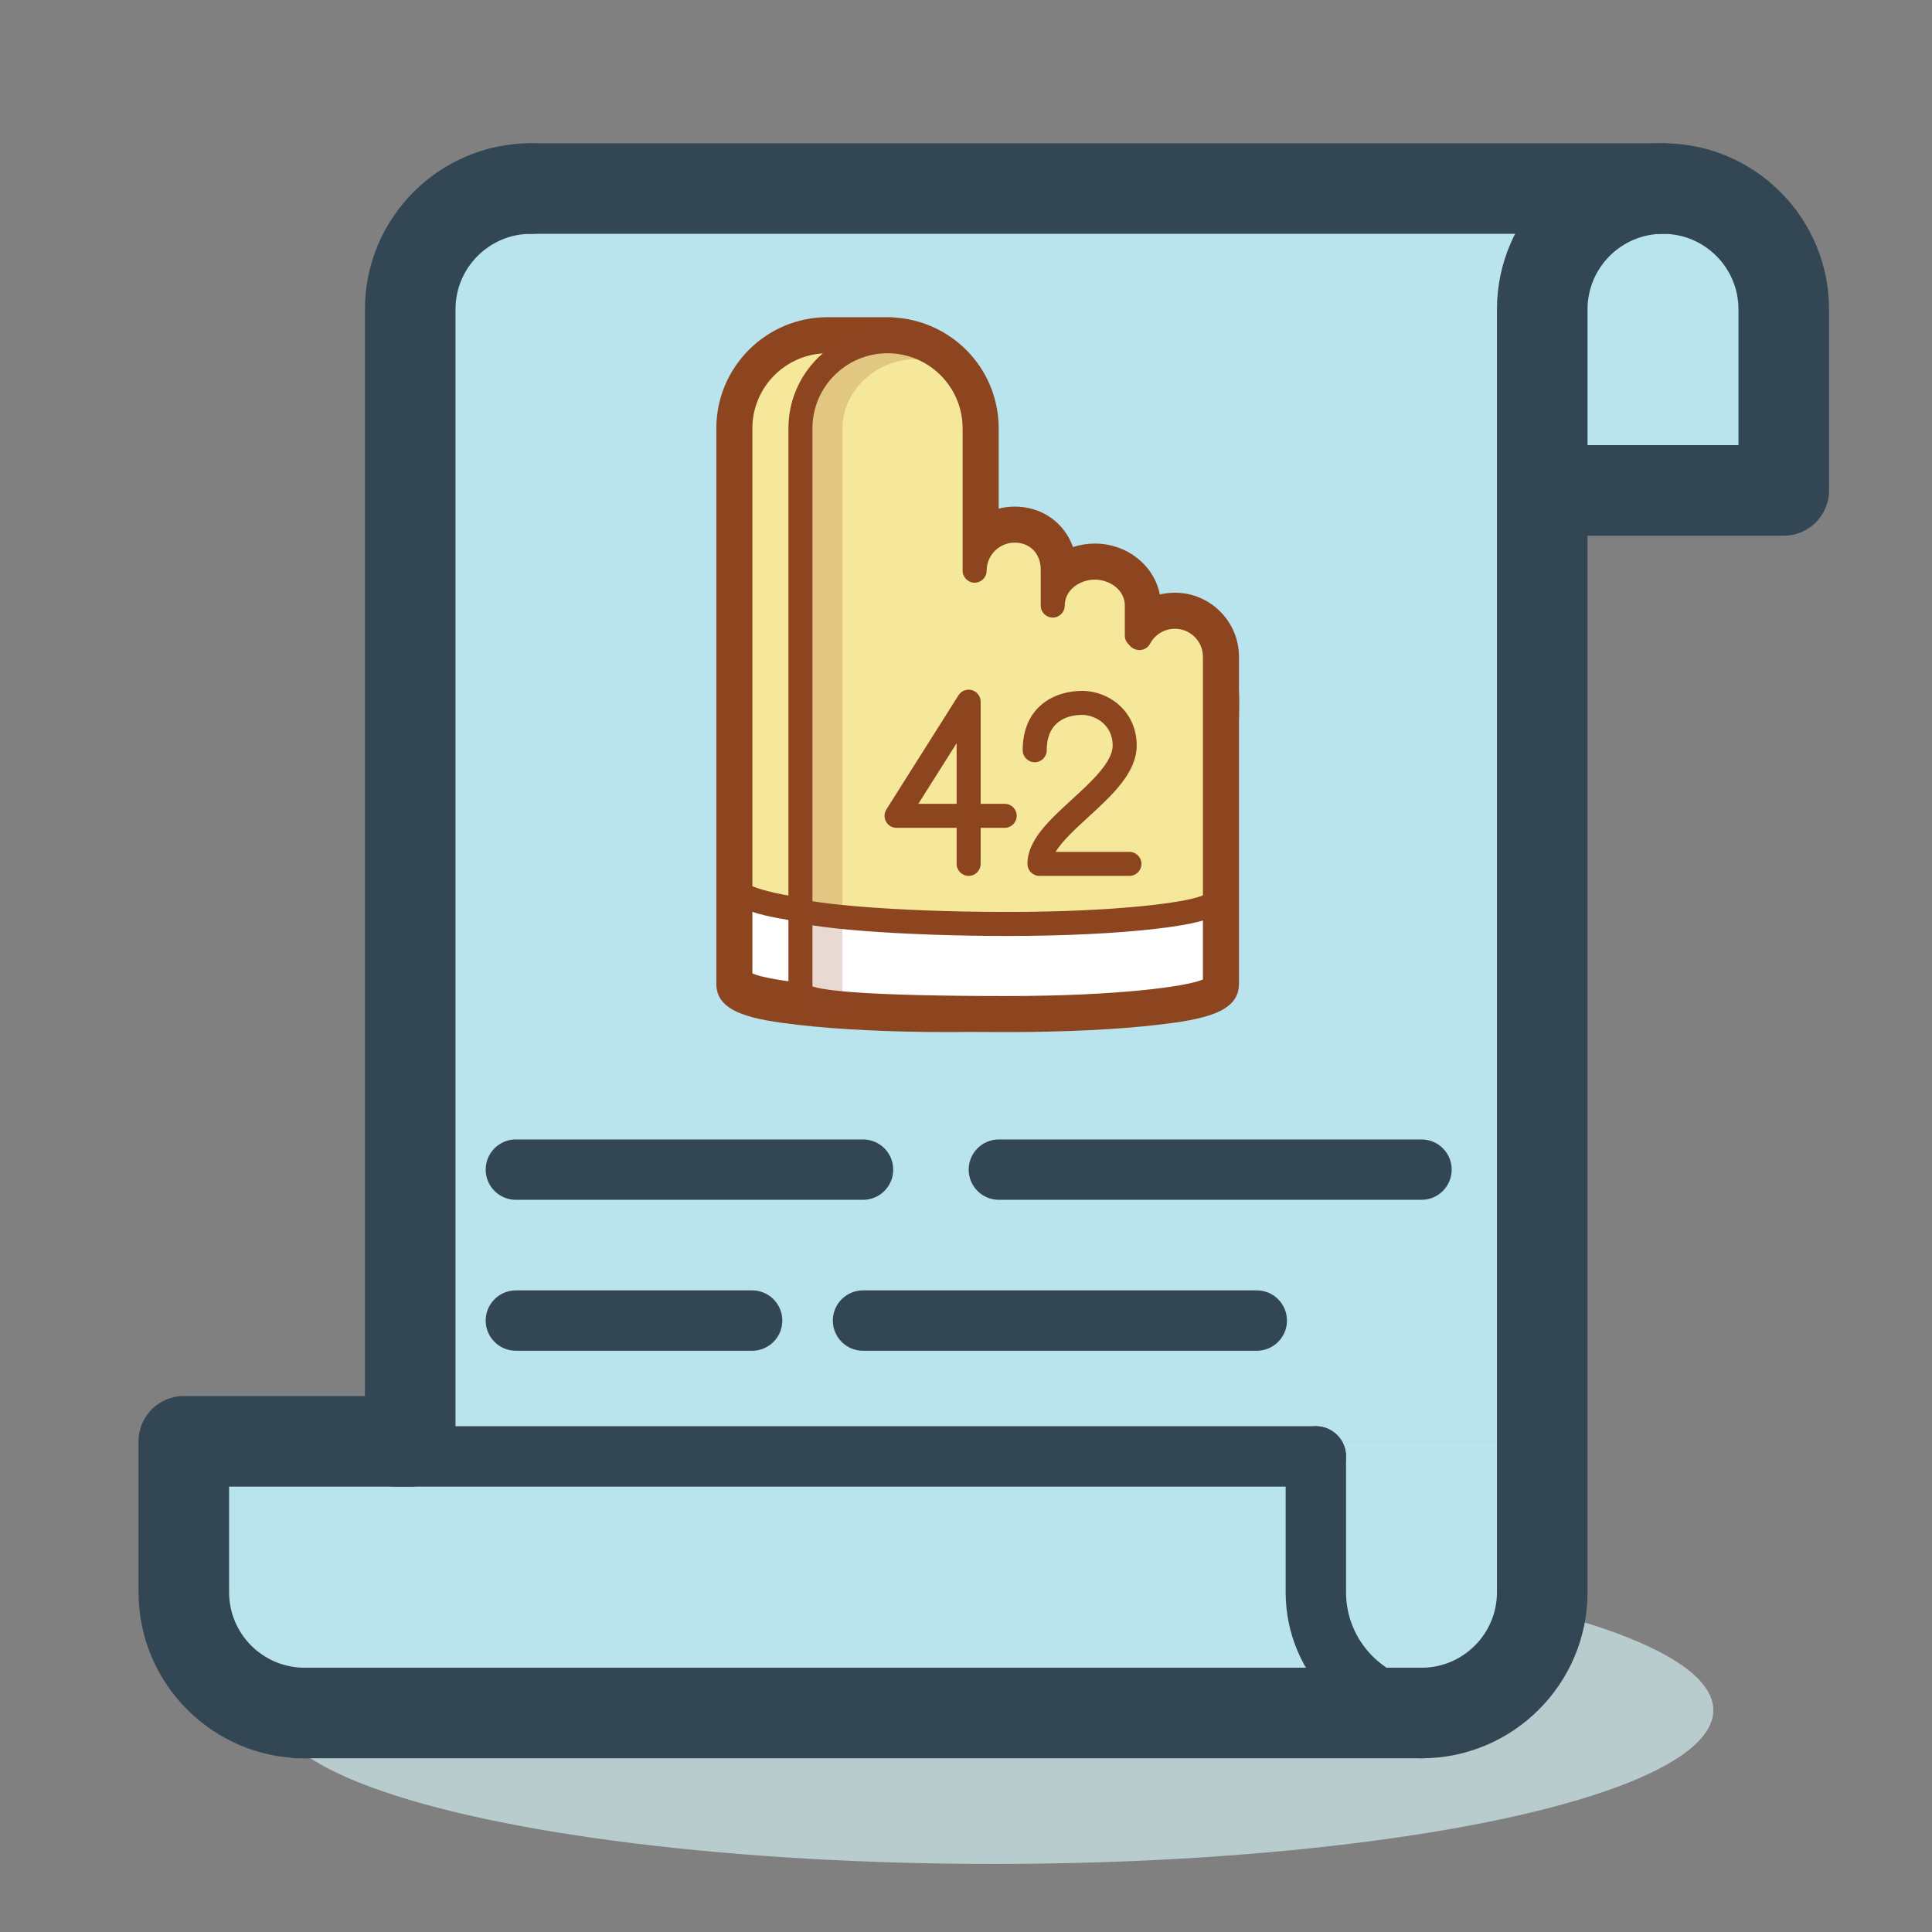 <?xml version="1.0" encoding="UTF-8"?>
<svg width="128" height="128" xmlns="http://www.w3.org/2000/svg" xmlns:svg="http://www.w3.org/2000/svg" xmlns:xlink="http://www.w3.org/1999/xlink">
 <rect width="100%" height="100%" fill="#808080" stroke="none"/>
 <title>charter-glove</title>
 <g>
  <title>Layer 1</title>
  <g id="svg_1">
   <ellipse fill="#B8CBCD" cx="65.845" cy="113.305" rx="47.667" ry="10.186" id="svg_2"/>
   <path fill="#B9E3ED" d="m102.178,32.491l0,-12c0,-4.418 3.582,-8 8,-8l0,0c4.418,0 8,3.582 8,8l0,12" id="svg_3"/>
   <polyline fill="#B9E3ED" points="102.178 12.491 32.32 12.491 27.178 17.634 27.178 95.491 102.178 95.491" id="svg_4"/>
   <polyline fill="#B9E3ED" points="94.178 113.491 16.32 113.491 11.178 108.349 11.178 95.491 28.178 95.491 87.178 95.491" id="svg_5"/>
   <path fill="#B9E3ED" d="m86.178,95.491l0,10c0,4.418 3.582,8 8,8l0,0c4.418,0 8,-3.582 8,-8l0,-10" id="svg_6"/>
   <path fill="#324654" d="m94.178,116.491c-1.657,0 -3,-1.343 -3,-3c0,-1.657 1.343,-3 3,-3c2.757,0 5,-2.243 5,-5l0,-85c0,-6.065 4.935,-11 11,-11c6.065,0 11,4.935 11,11l0,12c0,1.657 -1.343,3 -3,3l-13,0l0,70c0,6.066 -4.935,11 -11,11l0,0zm11,-87l10,0l0,-9c0,-2.757 -2.243,-5 -5,-5c-2.757,0 -5,2.243 -5,5l0,9z" id="svg_7"/>
   <path fill="#324654" d="m95.178,115.491c-5.514,0 -10,-4.486 -10,-10l0,-9c0,-1.104 0.895,-2 2,-2c1.104,0 2,0.896 2,2l0,9c0,3.309 2.691,6 6,6c1.104,0 2,0.896 2,2s-0.896,2 -2,2z" id="svg_8"/>
   <path fill="#324654" d="m87.178,98.491l-61,0c-1.105,0 -2,-0.896 -2,-2s0.895,-2 2,-2l61,0c1.104,0 2,0.896 2,2s-0.896,2 -2,2z" id="svg_9"/>
   <path fill="#324654" d="m94.178,79.491l-28,0c-1.105,0 -2,-0.896 -2,-2s0.895,-2 2,-2l28,0c1.104,0 2,0.896 2,2s-0.896,2 -2,2z" id="svg_10"/>
   <path fill="#324654" d="m57.178,79.491l-23,0c-1.105,0 -2,-0.896 -2,-2s0.895,-2 2,-2l23,0c1.104,0 2,0.896 2,2s-0.896,2 -2,2z" id="svg_11"/>
   <path fill="#324654" d="m83.265,89.491l-26.087,0c-1.105,0 -2,-0.896 -2,-2s0.895,-2 2,-2l26.087,0c1.104,0 2,0.896 2,2s-0.896,2 -2,2z" id="svg_12"/>
   <path fill="#324654" d="m49.83,89.491l-15.652,0c-1.105,0 -2,-0.896 -2,-2s0.895,-2 2,-2l15.652,0c1.104,0 2,0.896 2,2s-0.896,2 -2,2z" id="svg_13"/>
   <path fill="#324654" d="m20.178,116.491c-6.065,0 -11,-4.935 -11,-11l0,-10c0,-1.657 1.343,-3 3,-3l12,0l0,-72c0,-6.065 4.935,-11 11,-11c1.657,0 3,1.343 3,3s-1.343,3 -3,3c-2.757,0 -5,2.243 -5,5l0,75c0,1.657 -1.343,3 -3,3l-12,0l0,7c0,2.757 2.243,5 5,5c1.657,0 3,1.343 3,3c0,1.657 -1.344,3 -3,3z" id="svg_14"/>
   <path fill="#324654" d="m110.178,15.491l-75,0c-1.657,0 -3,-1.343 -3,-3s1.343,-3 3,-3l75,0c1.657,0 3,1.343 3,3s-1.343,3 -3,3z" id="svg_15"/>
   <path fill="#324654" d="m94.178,116.491l-74.377,0c-1.657,0 -3,-1.343 -3,-3c0,-1.657 1.343,-3 3,-3l74.377,0c1.657,0 3,1.343 3,3c0,1.657 -1.343,3 -3,3z" id="svg_16"/>
  </g>
  <g id="svg_28"/>
  <g id="svg_38"/>
  <use x="118.901" y="63.131" transform="matrix(0.398 0 0 0.398 -8.441 -5.039)" xlink:href="#svg_139" id="svg_140"/>
  <g id="svg_141"/>
 </g>
 <defs>
  <pattern height="100" width="100" y="0" x="0" patternUnits="userSpaceOnUse" id="gridpattern">
   <image height="100" width="100" y="0" x="0" id="svg_129"/>
  </pattern>
  <pattern height="100" width="100" y="0" x="0" patternUnits="userSpaceOnUse" id="gridpattern">
   <image height="100" width="100" y="0" x="0" id="svg_133"/>
  </pattern>
  <pattern id="gridpattern" patternUnits="userSpaceOnUse" x="0" y="0" width="100" height="100">
   <image id="svg_137" x="0" y="0" width="100" height="100"/>
  </pattern>
  <symbol viewBox="0 0 128 128" y="0px" x="0px" id="svg_139" xmlns:xlink="http://www.w3.org/1999/xlink" xmlns="http://www.w3.org/2000/svg">
   <g>
    <path d="m80.551,55.667l-26,-2.333l0,-32.5c0,-8.008 -6.492,-14.5 -14.5,-14.5c-8.008,0 -14.5,6.492 -14.5,14.5l0,39.833l0,52.667c0,2.209 15.446,4 34.5,4c19.054,0 34.5,-1.791 34.5,-4l0,-43.667c0,-7.731 -6.268,-14 -14,-14z" fill="#F6E89A"/>
    <path d="m33.657,100.938c-4.7,-1.069 -6.106,-1.748 -6.106,-1.748l0,12.644c0,0 2.083,0.881 6.104,1.76c0.032,-4.342 -0.064,-8.315 0.002,-12.656z" fill="#FFFFFF"/>
    <path d="m60.051,118.334c-9.29,0 -18.035,-0.421 -24.626,-1.185c-9.931,-1.152 -11.874,-2.638 -11.874,-4.815l0,-91.5c0,-9.098 7.402,-16.5 16.5,-16.5l10.5,0c1.104,0 2,0.896 2,2s-0.896,2 -2,2l-10.5,0c-6.893,0 -12.5,5.607 -12.5,12.5l0,90.738c2.702,1.225 14.686,2.762 32.5,2.762c1.104,0 2,0.896 2,2s-0.896,2 -2,2z" fill="#8D4520"/>
    <path d="m84.551,44.334c0,0 -7,-1 -7,7c-2.736,-2.249 3,-13 -7,-13c-8,0 -6,15 -6,15l0,-32.5c0,-8.008 -6.492,-14.5 -14.5,-14.5c-8.008,0 -14.5,6.492 -14.5,14.5l0,39.833l0,52.667c0,2.209 15.446,4 34.5,4c19.054,0 34.5,-1.791 34.5,-4l0,-43.667c0,-2.116 1,-17.333 -6,-17.333c-4.858,0 -5.877,2.754 -7,5c0,-12 -4.095,-13 -7,-13z" fill="#F6E89A"/>
    <path d="m35.726,99.738l0,13.533c0,0 8.223,3.5 34.95,3.5s33.875,-3.625 33.875,-3.625l0,-13c0,0 -3.438,3.5 -34,3.5s-34.825,-3.908 -34.825,-3.908z" fill="#FFFFFF"/>
    <path d="m70.051,119.334c-34.736,0 -36.5,-1.805 -36.5,-4.75l0,-93.75c0,-9.098 7.402,-16.5 16.5,-16.5c9.098,0 16.5,7.402 16.5,16.5l0,16.392c1.348,-0.865 2.95,-1.367 4.667,-1.367c4.454,0 7.882,3.203 8.292,7.585c1.438,-0.903 3.175,-1.431 5.041,-1.431c4.963,0 9,3.732 9,8.32l0,1.019c1.293,-0.747 2.78,-1.159 4.333,-1.159c4.779,0 8.667,3.888 8.667,8.666l0,54.475c0,2.178 -1.943,3.663 -11.874,4.815c-6.591,0.764 -15.336,1.185 -24.626,1.185zm-32.5,-5.606c1.933,0.682 8.907,1.605 32.5,1.605c17.813,0 29.798,-1.537 32.5,-2.762l0,-53.712c0,-2.573 -2.094,-4.666 -4.667,-4.666c-1.731,0 -3.311,0.952 -4.124,2.485c-0.382,0.72 -1.16,1.135 -1.973,1.052c-0.39,-0.04 -1.055,-0.214 -1.554,-0.892c-0.419,-0.368 -0.683,-0.906 -0.683,-1.505l0,-5c0,-2.668 -2.596,-4.32 -5,-4.32c-2.404,0 -5,1.652 -5,4.32c0,1.104 -0.896,2 -2,2c-1.105,0 -2,-0.896 -2,-2l0,-6c0,-2.635 -1.782,-4.475 -4.333,-4.475c-2.573,0 -4.667,2.094 -4.667,4.667c0,1.104 -0.896,2 -2,2c-1.105,0 -2,-0.896 -2,-2l0,-23.691c0,-6.893 -5.607,-12.5 -12.5,-12.5c-6.893,0 -12.5,5.607 -12.5,12.5l0,92.894l0.001,0z" fill="#8D4520"/>
    <path d="m35.554,102.938c-0.089,0 -0.179,-0.006 -0.27,-0.018c-11.733,-1.578 -11.733,-3.993 -11.733,-5.024c0,-1.104 0.895,-2 2,-2c0.751,0 1.405,0.414 1.747,1.026c0.876,0.47 3.871,1.408 8.52,2.033c1.095,0.147 1.862,1.154 1.716,2.249c-0.136,1.005 -0.995,1.734 -1.98,1.734z" fill="#8D4520"/>
    <path d="m70.051,105.334c-17.53,0 -33.94,-1.268 -36.579,-2.825c-0.951,-0.562 -1.268,-1.788 -0.706,-2.739c0.562,-0.951 1.787,-1.268 2.739,-0.706c1.635,0.78 14.983,2.271 34.546,2.271c18.277,0 30.418,-1.618 32.692,-2.856c0.32,-0.676 1.01,-1.144 1.808,-1.144c1.104,0 2,0.896 2,2c0,2.178 -1.943,3.663 -11.875,4.815c-6.59,0.763 -15.335,1.184 -24.625,1.184z" fill="#8D4520"/>
    <path d="m90.316,95.334l-14.977,0c-1.104,0 -2,-0.896 -2,-2c0,-3.94 3.609,-7.245 7.43,-10.745c3.168,-2.901 6.759,-6.189 6.759,-8.961c0,-3.514 -2.979,-5.094 -5.094,-5.094c-1.768,0 -5.883,0.573 -5.883,5.883c0,1.104 -0.896,2 -2,2c-1.105,0 -2,-0.896 -2,-2c0,-7.295 5.324,-9.883 9.883,-9.883c4.47,0 9.094,3.401 9.094,9.094c0,4.532 -4.096,8.283 -8.057,11.911c-2.067,1.894 -4.333,3.968 -5.442,5.795l12.287,0c1.104,0 2,0.896 2,2s-0.896,2 -2,2z" fill="#8D4520"/>
    <path d="m63.551,95.334c-1.105,0 -2,-0.896 -2,-2l0,-6l-10,0c-0.729,0 -1.399,-0.396 -1.752,-1.034c-0.352,-0.639 -0.328,-1.418 0.061,-2.034l12,-19c0.477,-0.753 1.394,-1.102 2.247,-0.853c0.855,0.247 1.444,1.03 1.444,1.921l0,17l4,0c1.104,0 2,0.896 2,2s-0.896,2 -2,2l-4,0l0,6c0,1.104 -0.896,2 -2,2zm-8.371,-12l6.371,0l0,-10.088l-6.371,10.088z" fill="#8D4520"/>
    <path d="m50.551,6.334l0.002,0.025c4.796,0.164 9.004,2.641 11.521,6.368c0.521,0.772 0.971,1.596 1.337,2.464c0.733,1.734 1.14,3.642 1.14,5.644l0,23.692c0,-3.682 2.984,-6.667 6.667,-6.667c3.682,0 6.333,2.793 6.333,6.475l0,6c0,-1.193 0.353,-2.275 0.95,-3.195c0.717,-1.27 1.739,-1.987 2.75,-2.377c1.001,-0.48 2.132,-0.748 3.3,-0.748c3.682,0 7,2.639 7,6.32l0,5c0.259,0.012 0.187,0.381 0.442,0.407c1.12,-2.11 3.336,-3.548 5.891,-3.548c3.683,0 6.667,2.984 6.667,6.666l0,5.402c0.109,2.554 0,4.703 0,5.405l0,0.475l0,43.192c0,2.209 -15.446,4 -34.5,4c-2.159,0 -4.269,-0.008 -6.317,-0.023c-1.21,0.016 -2.438,0.023 -3.683,0.023c-19.054,0 -34.5,-1.791 -34.5,-4l0,-1l0,-51.667l0,-39.833c0,-8.008 6.492,-14.5 14.5,-14.5l10.5,0m0,-4l-10.5,0c-10.201,0 -18.5,8.299 -18.5,18.5l0,39.833l0,51.667l0,1c0,4.827 6.18,5.937 13.644,6.802c6.664,0.772 15.491,1.198 24.856,1.198c1.247,0 2.479,-0.008 3.693,-0.023c2.046,0.016 4.151,0.023 6.307,0.023c9.364,0 18.191,-0.426 24.855,-1.198c7.465,-0.865 13.645,-1.975 13.645,-6.802l0,-43.192l0,-0.475c0,-0.147 0.006,-0.367 0.014,-0.647c0.026,-1.054 0.07,-2.807 -0.014,-4.842l0,-5.318c0,-5.881 -4.785,-10.666 -10.667,-10.666c-0.857,0 -1.698,0.102 -2.509,0.298c-0.929,-4.814 -5.43,-8.477 -10.824,-8.477c-1.23,0 -2.462,0.198 -3.629,0.58c-1.424,-4.015 -5.126,-6.734 -9.704,-6.734c-0.921,0 -1.815,0.117 -2.667,0.337l0,-13.364c0,-2.495 -0.489,-4.918 -1.455,-7.202c-0.462,-1.094 -1.037,-2.153 -1.707,-3.146c-3.207,-4.746 -8.486,-7.749 -14.199,-8.1c-0.208,-0.034 -0.422,-0.052 -0.639,-0.052l0,0z" fill="#8D4520"/>
    <path d="m39.551,118.552c-1.657,0 -3,-1.343 -3,-3l0,-94.718c0,-9.486 8.3,-17.5 18.125,-17.5c1.657,0 3,1.343 3,3s-1.343,3 -3,3c-6.572,0 -12.125,5.266 -12.125,11.5l0,94.718c0,1.657 -1.343,3 -3,3z" fill="#8D4520" opacity="0.2"/>
   </g>
  </symbol>
 </defs>
</svg>